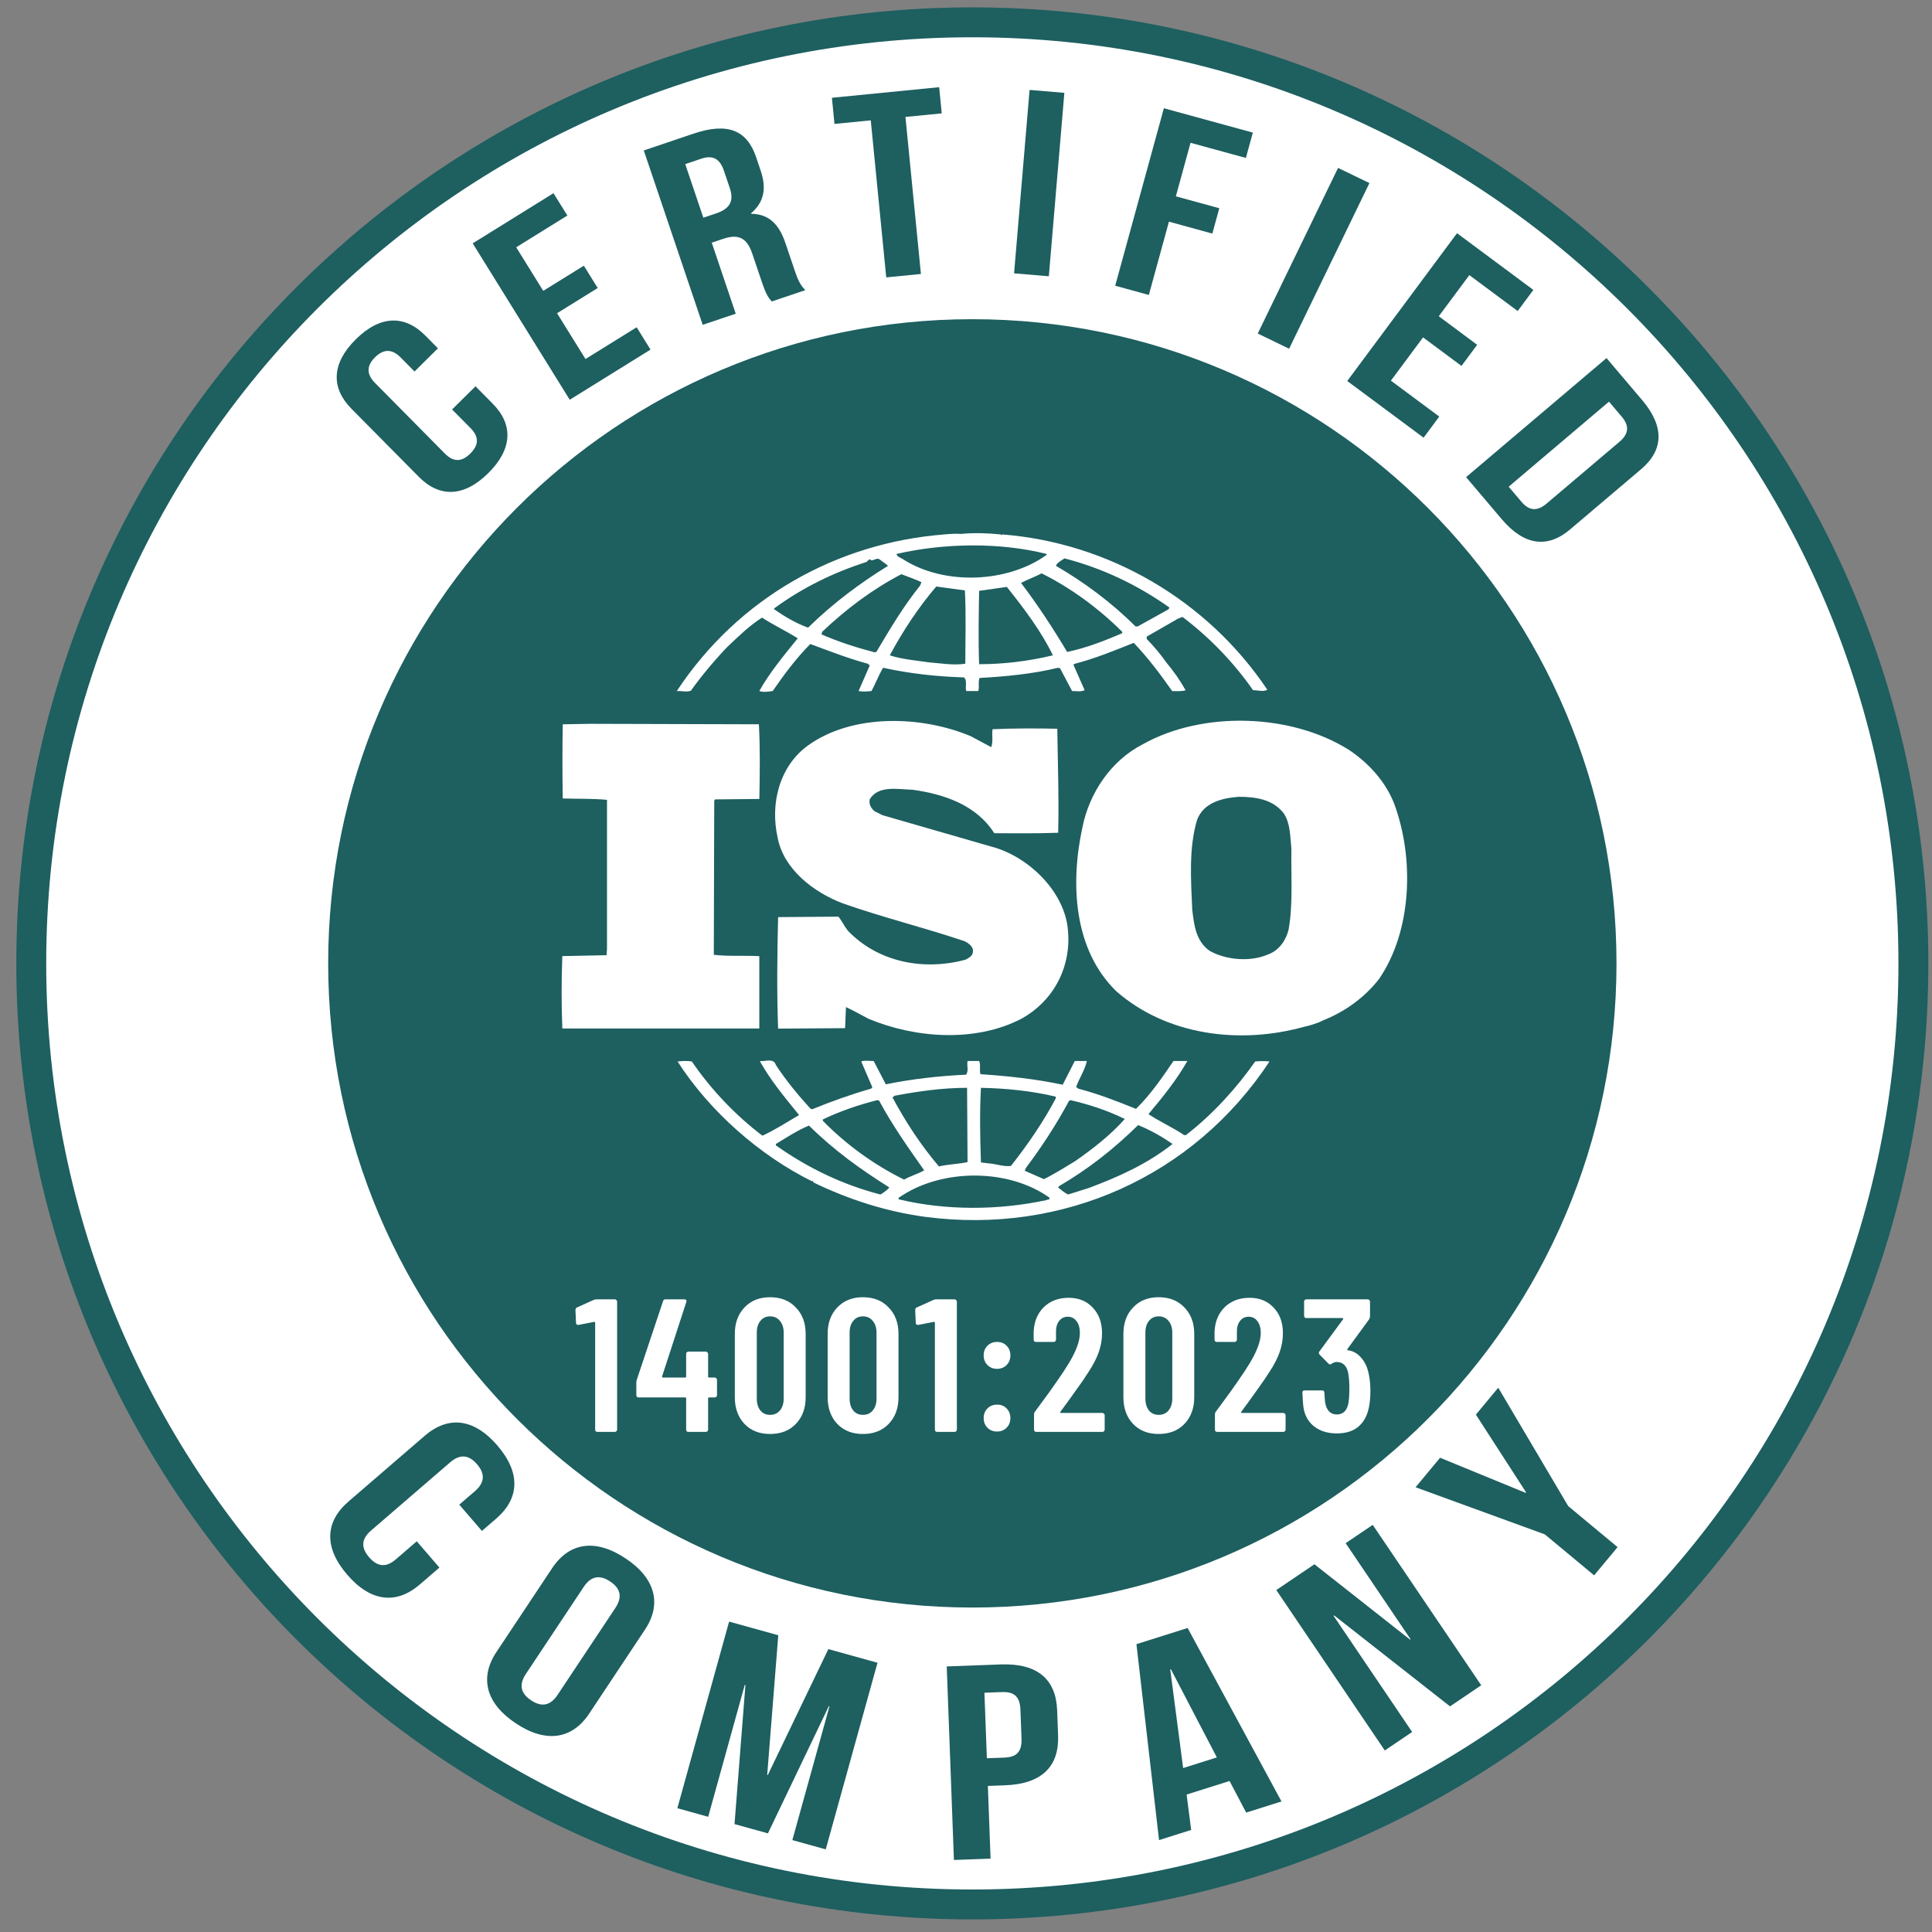 <svg xmlns="http://www.w3.org/2000/svg" width="102" height="102" viewBox="0 0 102 102" fill="none"><rect x="0" y="0" width="102" height="102" fill="#808080" stroke="none"/><path d="M51.334 100.545C78.773 100.545 101.017 78.301 101.017 50.861C101.017 23.422 78.773 1.178 51.334 1.178C23.895 1.178 1.65 23.422 1.65 50.861C1.65 78.301 23.895 100.545 51.334 100.545Z" fill="white"></path><path fill-rule="evenodd" clip-rule="evenodd" d="M51.334 1.968C24.331 1.968 2.44 23.858 2.44 50.862C2.44 77.865 24.331 99.756 51.334 99.756C78.338 99.756 100.228 77.865 100.228 50.862C100.228 23.858 78.338 1.968 51.334 1.968ZM0.861 50.862C0.861 22.986 23.459 0.389 51.334 0.389C79.21 0.389 101.807 22.986 101.807 50.862C101.807 78.737 79.21 101.335 51.334 101.335C23.459 101.335 0.861 78.737 0.861 50.862Z" fill="#1E5F60"></path><path d="M51.335 84.87C70.117 84.87 85.343 69.644 85.343 50.861C85.343 32.079 70.117 16.852 51.335 16.852C32.552 16.852 17.326 32.079 17.326 50.861C17.326 69.644 32.552 84.87 51.335 84.87Z" fill="#1E5F60"></path><path d="M73.607 42.437C73.181 41.322 72.309 40.327 71.247 39.609C68.181 37.662 63.51 37.522 60.352 39.283C58.628 40.161 57.498 41.901 57.145 43.69C56.505 46.63 56.67 50.13 58.935 52.333C61.579 54.649 65.421 55.161 68.842 54.211C69.003 54.179 69.519 54.05 69.875 53.861L69.977 53.819C71.037 53.379 72.051 52.659 72.807 51.685C74.553 49.135 74.672 45.312 73.609 42.439L73.607 42.437ZM68.04 49.041C67.921 49.598 67.544 50.178 66.954 50.386C66.012 50.801 64.737 50.686 63.865 50.202C63.135 49.689 63.04 48.834 62.944 48.023C62.873 46.425 62.758 44.734 63.205 43.271C63.556 42.365 64.524 42.134 65.398 42.067C66.319 42.067 67.212 42.206 67.779 42.947C68.133 43.478 68.11 44.175 68.179 44.801C68.154 46.122 68.272 47.697 68.038 49.041H68.04Z" fill="white"></path><path d="M40.09 50.481C39.311 50.434 38.439 50.502 37.685 50.409L37.709 42.272L37.755 42.204L40.09 42.181C40.115 40.86 40.136 39.444 40.065 38.239L31.176 38.214L29.711 38.239C29.688 39.467 29.688 40.902 29.711 42.155C30.513 42.181 31.267 42.155 32.046 42.227V50.106L32.023 50.43L29.688 50.477C29.639 51.772 29.639 53.025 29.688 54.3H40.088V50.477L40.09 50.481Z" fill="white"></path><path d="M66.268 56.041C65.278 57.455 64.029 58.822 62.663 59.887C62.615 59.959 62.473 59.932 62.428 59.864C61.836 59.493 61.201 59.193 60.633 58.822C61.389 57.919 62.119 57.015 62.687 56.016H61.954C61.366 56.877 60.754 57.779 59.975 58.543C58.936 58.126 57.994 57.755 56.931 57.476L56.815 57.387C56.98 56.919 57.285 56.479 57.38 56.016H56.743L56.105 57.269C54.715 56.968 53.182 56.805 51.766 56.712C51.694 56.505 51.789 56.202 51.694 56.016H51.082C51.034 56.295 51.152 56.504 51.01 56.737C49.548 56.805 48.134 56.968 46.766 57.247L46.127 56.016C45.892 56.016 45.632 55.971 45.469 56.041L46.057 57.408L45.987 57.476C44.922 57.781 43.889 58.151 42.873 58.566L42.778 58.52C42.118 57.8 41.48 57.017 40.962 56.227C40.846 55.831 40.373 56.062 40.113 56.016C40.678 57.036 41.434 57.94 42.188 58.869C41.55 59.242 40.915 59.654 40.253 59.959C38.839 58.892 37.52 57.502 36.527 56.041C36.243 55.996 36.057 56.016 35.772 56.041C37.469 58.683 40.113 61.001 42.873 62.368C42.873 62.368 42.873 62.347 42.899 62.347C42.92 62.347 42.967 62.389 42.92 62.415C44.785 63.318 46.766 63.966 48.864 64.246C56.105 65.194 63.017 62.114 67.024 56.041C66.814 56.016 66.505 56.016 66.268 56.041ZM56.436 58.128L56.506 58.081C57.522 58.312 58.487 58.638 59.384 59.076C58.629 59.932 57.661 60.677 56.766 61.301C56.224 61.625 55.68 61.976 55.113 62.252L54.101 61.811L54.171 61.65C55.022 60.516 55.777 59.354 56.436 58.126V58.128ZM51.787 57.432C53.133 57.457 54.478 57.597 55.727 57.895L55.752 57.965C55.094 59.216 54.266 60.423 53.371 61.557C52.968 61.604 52.592 61.445 52.191 61.42L51.789 61.371C51.743 60.004 51.717 58.799 51.789 57.429L51.787 57.432ZM47.238 57.849C48.464 57.618 49.738 57.432 51.057 57.432L51.082 61.352C50.585 61.464 50.043 61.464 49.571 61.583C48.604 60.444 47.803 59.214 47.12 57.94L47.238 57.846V57.849ZM43.439 59.102C44.361 58.659 45.327 58.333 46.315 58.081L46.413 58.107C47.094 59.381 47.945 60.586 48.792 61.79C48.464 61.976 48.062 62.089 47.731 62.277C46.176 61.513 44.688 60.446 43.439 59.169V59.102ZM46.483 63.064C44.501 62.552 42.662 61.672 40.962 60.469V60.397C41.529 60.052 42.094 59.682 42.708 59.423C44.052 60.749 45.443 61.743 46.955 62.692C46.836 62.832 46.645 62.971 46.483 63.064ZM55.231 63.363C52.731 63.898 49.948 63.92 47.448 63.318C47.401 63.204 47.564 63.179 47.636 63.111C49.829 61.697 53.248 61.697 55.396 63.223C55.466 63.363 55.278 63.318 55.229 63.363H55.231ZM57.496 62.717L56.387 63.064C56.199 62.971 56.033 62.832 55.866 62.692L55.913 62.622C57.422 61.743 58.79 60.677 60.087 59.4C60.724 59.654 61.338 60.004 61.906 60.395C60.585 61.443 59.052 62.135 57.494 62.715L57.496 62.717Z" fill="white"></path><path d="M72.26 72.527C72.32 72.794 72.35 73.091 72.35 73.417C72.35 73.744 72.326 74.024 72.28 74.257C72.2 74.71 72.016 75.061 71.73 75.307C71.45 75.554 71.066 75.677 70.58 75.677C70.073 75.677 69.66 75.544 69.34 75.277C69.02 75.004 68.84 74.634 68.8 74.167C68.786 74.02 68.773 73.807 68.76 73.527C68.76 73.447 68.8 73.407 68.88 73.407H69.8C69.88 73.407 69.92 73.447 69.92 73.527C69.933 73.754 69.946 73.924 69.96 74.037C69.993 74.244 70.063 74.404 70.17 74.517C70.276 74.624 70.413 74.677 70.58 74.677C70.74 74.677 70.873 74.627 70.98 74.527C71.086 74.421 71.156 74.27 71.19 74.077C71.223 73.877 71.24 73.617 71.24 73.297C71.24 72.957 71.216 72.674 71.17 72.447C71.13 72.274 71.06 72.141 70.96 72.047C70.86 71.954 70.733 71.907 70.58 71.907C70.48 71.907 70.39 71.937 70.31 71.997C70.27 72.024 70.24 72.037 70.22 72.037C70.206 72.037 70.18 72.024 70.14 71.997L69.67 71.517C69.643 71.49 69.63 71.46 69.63 71.427C69.63 71.4 69.64 71.374 69.66 71.347L70.91 69.647C70.923 69.634 70.923 69.621 70.91 69.607C70.903 69.594 70.89 69.587 70.87 69.587H68.97C68.936 69.587 68.906 69.577 68.88 69.557C68.86 69.531 68.85 69.501 68.85 69.467V68.717C68.85 68.684 68.86 68.657 68.88 68.637C68.906 68.611 68.936 68.597 68.97 68.597H72.21C72.243 68.597 72.27 68.611 72.29 68.637C72.316 68.657 72.33 68.684 72.33 68.717V69.507C72.33 69.554 72.313 69.604 72.28 69.657L71.14 71.217C71.113 71.257 71.12 71.281 71.16 71.287C71.433 71.32 71.666 71.451 71.86 71.677C72.06 71.904 72.193 72.187 72.26 72.527Z" fill="white"></path><path d="M65.532 74.537C65.519 74.55 65.515 74.564 65.522 74.577C65.529 74.59 65.542 74.597 65.562 74.597H67.752C67.785 74.597 67.812 74.61 67.832 74.637C67.859 74.657 67.872 74.684 67.872 74.717V75.477C67.872 75.51 67.859 75.54 67.832 75.567C67.812 75.587 67.785 75.597 67.752 75.597H64.262C64.229 75.597 64.199 75.587 64.172 75.567C64.152 75.54 64.142 75.51 64.142 75.477V74.677C64.142 74.617 64.159 74.567 64.192 74.527L64.582 73.997C64.842 73.65 65.095 73.297 65.342 72.937C65.595 72.577 65.809 72.254 65.982 71.967C66.369 71.327 66.562 70.797 66.562 70.377C66.562 70.11 66.502 69.9 66.382 69.747C66.269 69.594 66.115 69.517 65.922 69.517C65.729 69.517 65.575 69.594 65.462 69.747C65.349 69.894 65.295 70.09 65.302 70.337V70.727C65.302 70.76 65.289 70.79 65.262 70.817C65.242 70.837 65.215 70.847 65.182 70.847H64.242C64.209 70.847 64.179 70.837 64.152 70.817C64.132 70.79 64.122 70.76 64.122 70.727V70.297C64.149 69.764 64.329 69.334 64.662 69.007C65.002 68.68 65.439 68.517 65.972 68.517C66.499 68.517 66.922 68.69 67.242 69.037C67.569 69.377 67.732 69.827 67.732 70.387C67.732 70.72 67.675 71.05 67.562 71.377C67.449 71.704 67.269 72.054 67.022 72.427C66.855 72.694 66.655 72.987 66.422 73.307C66.195 73.627 66.045 73.837 65.972 73.937C65.772 74.204 65.625 74.404 65.532 74.537Z" fill="white"></path><path d="M61.17 75.707C60.611 75.707 60.16 75.531 59.821 75.177C59.48 74.817 59.31 74.347 59.31 73.767V70.427C59.31 69.847 59.48 69.381 59.821 69.027C60.16 68.667 60.611 68.487 61.17 68.487C61.737 68.487 62.191 68.667 62.531 69.027C62.877 69.381 63.05 69.847 63.05 70.427V73.767C63.05 74.347 62.877 74.817 62.531 75.177C62.191 75.531 61.737 75.707 61.17 75.707ZM61.17 74.697C61.391 74.697 61.564 74.621 61.691 74.467C61.824 74.307 61.891 74.097 61.891 73.837V70.357C61.891 70.097 61.824 69.891 61.691 69.737C61.564 69.577 61.391 69.497 61.17 69.497C60.957 69.497 60.787 69.577 60.66 69.737C60.534 69.891 60.471 70.097 60.471 70.357V73.837C60.471 74.097 60.534 74.307 60.66 74.467C60.787 74.621 60.957 74.697 61.17 74.697Z" fill="white"></path><path d="M55.982 74.537C55.969 74.55 55.966 74.564 55.972 74.577C55.979 74.59 55.992 74.597 56.012 74.597H58.202C58.236 74.597 58.262 74.61 58.282 74.637C58.309 74.657 58.322 74.684 58.322 74.717V75.477C58.322 75.51 58.309 75.54 58.282 75.567C58.262 75.587 58.236 75.597 58.202 75.597H54.712C54.679 75.597 54.649 75.587 54.622 75.567C54.602 75.54 54.592 75.51 54.592 75.477V74.677C54.592 74.617 54.609 74.567 54.642 74.527L55.032 73.997C55.292 73.65 55.546 73.297 55.792 72.937C56.046 72.577 56.259 72.254 56.432 71.967C56.819 71.327 57.012 70.797 57.012 70.377C57.012 70.11 56.952 69.9 56.832 69.747C56.719 69.594 56.566 69.517 56.372 69.517C56.179 69.517 56.026 69.594 55.912 69.747C55.799 69.894 55.746 70.09 55.752 70.337V70.727C55.752 70.76 55.739 70.79 55.712 70.817C55.692 70.837 55.666 70.847 55.632 70.847H54.692C54.659 70.847 54.629 70.837 54.602 70.817C54.582 70.79 54.572 70.76 54.572 70.727V70.297C54.599 69.764 54.779 69.334 55.112 69.007C55.452 68.68 55.889 68.517 56.422 68.517C56.949 68.517 57.372 68.69 57.692 69.037C58.019 69.377 58.182 69.827 58.182 70.387C58.182 70.72 58.126 71.05 58.012 71.377C57.899 71.704 57.719 72.054 57.472 72.427C57.306 72.694 57.106 72.987 56.872 73.307C56.646 73.627 56.496 73.837 56.422 73.937C56.222 74.204 56.076 74.404 55.982 74.537Z" fill="white"></path><path d="M52.643 72.268C52.436 72.268 52.266 72.201 52.133 72.068C51.999 71.934 51.933 71.764 51.933 71.558C51.933 71.351 51.999 71.181 52.133 71.048C52.266 70.914 52.436 70.848 52.643 70.848C52.849 70.848 53.016 70.914 53.143 71.048C53.276 71.181 53.343 71.351 53.343 71.558C53.343 71.764 53.276 71.934 53.143 72.068C53.009 72.201 52.843 72.268 52.643 72.268ZM52.643 75.578C52.436 75.578 52.266 75.511 52.133 75.378C51.999 75.244 51.933 75.074 51.933 74.868C51.933 74.661 51.999 74.491 52.133 74.358C52.266 74.224 52.436 74.158 52.643 74.158C52.849 74.158 53.016 74.224 53.143 74.358C53.276 74.491 53.343 74.661 53.343 74.868C53.343 75.074 53.276 75.244 53.143 75.378C53.009 75.511 52.843 75.578 52.643 75.578Z" fill="white"></path><path d="M49.288 68.627C49.335 68.607 49.385 68.597 49.438 68.597H50.398C50.432 68.597 50.458 68.611 50.478 68.637C50.505 68.657 50.518 68.684 50.518 68.717V75.477C50.518 75.51 50.505 75.54 50.478 75.567C50.458 75.587 50.432 75.597 50.398 75.597H49.478C49.445 75.597 49.415 75.587 49.388 75.567C49.368 75.54 49.358 75.51 49.358 75.477V69.837C49.358 69.824 49.352 69.811 49.338 69.797C49.332 69.784 49.322 69.781 49.308 69.787L48.488 69.947H48.458C48.385 69.947 48.348 69.91 48.348 69.837L48.318 69.167C48.318 69.1 48.345 69.054 48.398 69.027L49.288 68.627Z" fill="white"></path><path d="M45.556 75.707C44.996 75.707 44.546 75.531 44.206 75.177C43.866 74.817 43.696 74.347 43.696 73.767V70.427C43.696 69.847 43.866 69.381 44.206 69.027C44.546 68.667 44.996 68.487 45.556 68.487C46.123 68.487 46.576 68.667 46.916 69.027C47.263 69.381 47.436 69.847 47.436 70.427V73.767C47.436 74.347 47.263 74.817 46.916 75.177C46.576 75.531 46.123 75.707 45.556 75.707ZM45.556 74.697C45.776 74.697 45.95 74.621 46.076 74.467C46.21 74.307 46.276 74.097 46.276 73.837V70.357C46.276 70.097 46.21 69.891 46.076 69.737C45.95 69.577 45.776 69.497 45.556 69.497C45.343 69.497 45.173 69.577 45.046 69.737C44.92 69.891 44.856 70.097 44.856 70.357V73.837C44.856 74.097 44.92 74.307 45.046 74.467C45.173 74.621 45.343 74.697 45.556 74.697Z" fill="white"></path><path d="M40.655 75.707C40.095 75.707 39.645 75.531 39.305 75.177C38.965 74.817 38.795 74.347 38.795 73.767V70.427C38.795 69.847 38.965 69.381 39.305 69.027C39.645 68.667 40.095 68.487 40.655 68.487C41.222 68.487 41.675 68.667 42.015 69.027C42.362 69.381 42.535 69.847 42.535 70.427V73.767C42.535 74.347 42.362 74.817 42.015 75.177C41.675 75.531 41.222 75.707 40.655 75.707ZM40.655 74.697C40.875 74.697 41.048 74.621 41.175 74.467C41.308 74.307 41.375 74.097 41.375 73.837V70.357C41.375 70.097 41.308 69.891 41.175 69.737C41.048 69.577 40.875 69.497 40.655 69.497C40.442 69.497 40.272 69.577 40.145 69.737C40.018 69.891 39.955 70.097 39.955 70.357V73.837C39.955 74.097 40.018 74.307 40.145 74.467C40.272 74.621 40.442 74.697 40.655 74.697Z" fill="white"></path><path d="M37.735 72.727C37.768 72.727 37.795 72.74 37.815 72.767C37.841 72.787 37.855 72.814 37.855 72.847V73.657C37.855 73.691 37.841 73.721 37.815 73.747C37.795 73.767 37.768 73.777 37.735 73.777H37.435C37.401 73.777 37.385 73.794 37.385 73.827V75.477C37.385 75.51 37.371 75.54 37.345 75.567C37.325 75.587 37.298 75.597 37.265 75.597H36.345C36.311 75.597 36.281 75.587 36.255 75.567C36.235 75.54 36.225 75.51 36.225 75.477V73.827C36.225 73.794 36.208 73.777 36.175 73.777H33.715C33.681 73.777 33.651 73.767 33.625 73.747C33.605 73.721 33.595 73.691 33.595 73.657V73.007C33.595 72.947 33.601 72.897 33.615 72.857L35.005 68.697C35.025 68.63 35.068 68.597 35.135 68.597H36.135C36.175 68.597 36.205 68.611 36.225 68.637C36.245 68.657 36.248 68.691 36.235 68.737L34.955 72.667C34.948 72.707 34.961 72.727 34.995 72.727H36.175C36.208 72.727 36.225 72.71 36.225 72.677V71.477C36.225 71.444 36.235 71.417 36.255 71.397C36.281 71.371 36.311 71.357 36.345 71.357H37.265C37.298 71.357 37.325 71.371 37.345 71.397C37.371 71.417 37.385 71.444 37.385 71.477V72.677C37.385 72.71 37.401 72.727 37.435 72.727H37.735Z" fill="white"></path><path d="M31.351 68.627C31.398 68.607 31.448 68.597 31.501 68.597H32.461C32.494 68.597 32.521 68.611 32.541 68.637C32.568 68.657 32.581 68.684 32.581 68.717V75.477C32.581 75.51 32.568 75.54 32.541 75.567C32.521 75.587 32.494 75.597 32.461 75.597H31.541C31.508 75.597 31.477 75.587 31.451 75.567C31.431 75.54 31.421 75.51 31.421 75.477V69.837C31.421 69.824 31.414 69.811 31.401 69.797C31.394 69.784 31.384 69.781 31.371 69.787L30.551 69.947H30.521C30.448 69.947 30.411 69.91 30.411 69.837L30.381 69.167C30.381 69.1 30.407 69.054 30.461 69.027L31.351 68.627Z" fill="white"></path><path d="M36.482 36.456C37.049 35.667 37.684 34.905 38.391 34.162C39.003 33.582 39.57 33.027 40.231 32.608C40.845 33.002 41.528 33.33 42.117 33.7C41.387 34.6 40.633 35.508 40.089 36.48C40.254 36.551 40.561 36.528 40.798 36.48C41.387 35.622 42.024 34.765 42.779 34.001C43.791 34.373 44.784 34.765 45.823 35.044L45.916 35.138L45.328 36.482C45.588 36.53 45.754 36.507 46.012 36.482C46.224 36.09 46.386 35.65 46.624 35.254C47.993 35.559 49.432 35.718 50.895 35.764C51.084 35.929 50.942 36.276 51.012 36.484H51.649C51.719 36.255 51.626 35.997 51.719 35.792C53.088 35.72 54.526 35.58 55.851 35.256L55.965 35.281L56.602 36.484C56.816 36.484 57.097 36.532 57.263 36.437L56.672 35.097L56.721 35.051C57.802 34.771 58.819 34.354 59.856 33.939C60.588 34.703 61.27 35.607 61.886 36.486C62.144 36.486 62.402 36.511 62.593 36.439C62.309 35.931 61.953 35.423 61.579 34.979C61.27 34.538 60.942 34.147 60.539 33.73V33.611L62.191 32.663L62.43 32.57C63.867 33.658 65.139 34.979 66.155 36.439C66.439 36.439 66.676 36.537 66.911 36.418C63.748 31.691 58.537 28.652 52.902 28.215L52.877 28.26L52.83 28.215C52.193 28.148 51.414 28.12 50.73 28.188C50.472 28.167 50.165 28.188 49.858 28.215C44.198 28.654 38.986 31.552 35.73 36.486C35.968 36.463 36.249 36.558 36.486 36.463L36.482 36.456ZM46.27 34.418L46.175 34.439C45.207 34.187 44.263 33.882 43.368 33.491L43.412 33.351C44.71 32.123 46.077 31.103 47.587 30.315C47.942 30.455 48.296 30.569 48.647 30.735L48.577 30.915C47.68 32.03 46.973 33.232 46.268 34.418H46.27ZM50.963 35.042C50.305 35.135 49.714 35.021 49.051 34.97C48.416 34.877 47.614 34.809 46.977 34.598C47.661 33.328 48.463 32.098 49.43 30.965L50.94 31.171C51.01 32.373 50.963 33.766 50.963 35.042ZM51.693 35.068C51.647 33.836 51.67 32.47 51.693 31.194C52.165 31.126 52.684 31.054 53.156 30.986C54.077 32.142 54.974 33.33 55.588 34.598C54.314 34.903 53.014 35.066 51.695 35.066L51.693 35.068ZM59.218 33.444C58.296 33.836 57.352 34.208 56.34 34.42C55.609 33.192 54.807 31.964 53.907 30.777C54.238 30.597 54.64 30.457 54.993 30.271C56.53 31.035 58.014 32.123 59.263 33.372L59.218 33.444ZM56.198 29.479C58.179 29.991 60.042 30.87 61.74 32.075L61.693 32.168L60.067 33.072H59.949C58.7 31.823 57.237 30.735 55.751 29.875C55.798 29.712 56.035 29.596 56.198 29.481V29.479ZM55.256 29.248V29.295C53.203 30.775 49.877 30.915 47.709 29.547C47.589 29.454 47.354 29.409 47.331 29.246C49.831 28.669 52.779 28.622 55.256 29.246V29.248ZM40.868 32.123C42.354 31.035 44.005 30.224 45.751 29.668C45.823 29.596 45.868 29.528 45.963 29.528V29.575C46.151 29.619 46.293 29.409 46.458 29.547C46.6 29.666 46.767 29.759 46.884 29.873C45.421 30.775 43.982 31.842 42.663 33.137C42.026 32.908 41.437 32.559 40.87 32.166V32.121L40.868 32.123Z" fill="white"></path><path d="M50.988 50.663C48.769 51.266 46.362 50.806 44.76 49.134C44.574 48.901 44.453 48.626 44.265 48.395L41.081 48.419C41.032 50.294 41.009 52.451 41.081 54.306L44.616 54.282L44.663 53.169C45.065 53.353 45.465 53.586 45.867 53.793C48.321 54.813 51.479 55.046 53.909 53.793C55.678 52.822 56.623 50.946 56.362 48.925C56.104 46.958 54.216 45.172 52.306 44.687L46.597 43.04L46.174 42.83C45.986 42.669 45.867 42.462 45.914 42.206C46.362 41.442 47.4 41.675 48.179 41.694C49.83 41.926 51.528 42.483 52.495 43.99C53.532 43.99 54.734 44.011 55.867 43.965C55.913 42.066 55.846 40.398 55.82 38.474C54.76 38.449 53.462 38.449 52.402 38.499C52.355 38.775 52.446 39.166 52.33 39.446L51.246 38.865C48.651 37.778 45.018 37.663 42.66 39.355C41.126 40.466 40.656 42.462 41.056 44.221C41.363 45.889 42.965 47.117 44.5 47.695C46.597 48.436 48.793 48.971 50.918 49.689C51.13 49.784 51.411 49.994 51.364 50.248C51.364 50.453 51.151 50.572 50.988 50.66V50.663Z" fill="white"></path><path d="M25.102 20.392L26.011 21.311C27.105 22.416 27.063 23.707 25.778 24.979C24.493 26.252 23.202 26.277 22.109 25.172L18.555 21.58C17.461 20.475 17.503 19.183 18.788 17.911C20.073 16.641 21.364 16.614 22.456 17.719L23.121 18.39L21.885 19.613L21.152 18.872C20.663 18.379 20.217 18.451 19.8 18.862C19.383 19.274 19.307 19.721 19.796 20.214L23.487 23.946C23.976 24.439 24.412 24.359 24.829 23.946C25.246 23.534 25.331 23.097 24.844 22.604L23.868 21.618L25.105 20.394L25.102 20.392Z" fill="#1E5F60"></path><path d="M28.677 15.358L30.824 14.027L31.556 15.206L29.41 16.537L30.911 18.955L33.612 17.278L34.344 18.457L30.079 21.105L24.956 12.848L29.221 10.2L29.954 11.379L27.253 13.055L28.68 15.356L28.677 15.358Z" fill="#1E5F60"></path><path d="M40.746 15.917C40.57 15.712 40.458 15.589 40.206 14.84L39.717 13.394C39.429 12.539 38.972 12.342 38.181 12.609L37.577 12.812L38.843 16.561L37.099 17.149L33.989 7.943L36.62 7.054C38.428 6.445 39.44 6.878 39.92 8.299L40.164 9.023C40.484 9.969 40.323 10.697 39.648 11.262L39.656 11.288C40.63 11.296 41.146 11.883 41.47 12.844L41.951 14.264C42.101 14.711 42.228 15.034 42.518 15.318L40.742 15.917H40.746ZM36.178 8.667L37.133 11.495L37.814 11.264C38.464 11.044 38.782 10.674 38.532 9.937L38.225 9.029C38.003 8.371 37.636 8.174 37.016 8.381L36.176 8.665L36.178 8.667Z" fill="#1E5F60"></path><path d="M43.921 5.162L49.583 4.603L49.719 5.985L47.803 6.174L48.62 14.465L46.789 14.645L45.972 6.354L44.056 6.542L43.921 5.16V5.162Z" fill="#1E5F60"></path><path d="M54.357 4.747L56.193 4.902L55.373 14.586L53.538 14.431L54.357 4.747Z" fill="#1E5F60"></path><path d="M62.08 10.365L64.372 10.994L64.006 12.332L61.714 11.703L60.653 15.572L58.877 15.085L61.447 5.714L66.144 7.001L65.776 8.339L62.854 7.539L62.08 10.363V10.365Z" fill="#1E5F60"></path><path d="M70.641 8.864L72.299 9.666L68.059 18.411L66.403 17.608L70.643 8.864H70.641Z" fill="#1E5F60"></path><path d="M75.959 16.696L77.986 18.204L77.159 19.319L75.131 17.812L73.433 20.096L75.986 21.993L75.158 23.108L71.128 20.115L76.924 12.312L80.954 15.306L80.126 16.421L77.574 14.525L75.959 16.698V16.696Z" fill="#1E5F60"></path><path d="M84.815 18.904L86.699 21.125C87.889 22.528 87.828 23.767 86.642 24.772L82.893 27.951C81.708 28.957 80.476 28.815 79.286 27.412L77.402 25.191L84.815 18.906V18.904ZM84.947 21.205L79.65 25.695L80.321 26.487C80.7 26.933 81.117 27.039 81.649 26.59L85.503 23.322C86.033 22.873 85.997 22.444 85.618 21.997L84.947 21.205Z" fill="#1E5F60"></path><path d="M23.197 82.762L22.168 83.649C20.93 84.718 19.577 84.58 18.335 83.141C17.092 81.701 17.158 80.344 18.396 79.275L22.422 75.804C23.661 74.735 25.013 74.872 26.256 76.312C27.498 77.751 27.433 79.108 26.195 80.177L25.443 80.825L24.247 79.438L25.077 78.723C25.629 78.247 25.587 77.77 25.185 77.305C24.783 76.837 24.319 76.727 23.767 77.203L19.586 80.808C19.033 81.284 19.086 81.75 19.488 82.216C19.891 82.681 20.344 82.804 20.896 82.328L22.003 81.373L23.199 82.76L23.197 82.762Z" fill="#1E5F60"></path><path d="M29.152 82.789C30.058 81.426 31.441 81.222 33.024 82.274C34.607 83.326 34.954 84.681 34.048 86.042L31.106 90.471C30.2 91.834 28.818 92.037 27.234 90.985C25.651 89.933 25.304 88.578 26.21 87.217L29.152 82.789ZM27.764 88.375C27.359 88.983 27.529 89.429 28.041 89.77C28.553 90.111 29.029 90.094 29.434 89.486L32.49 84.889C32.895 84.281 32.725 83.835 32.213 83.494C31.701 83.153 31.224 83.17 30.82 83.777L27.764 88.375Z" fill="#1E5F60"></path><path d="M40.502 93.704L40.536 93.712L43.733 87.065L46.328 87.785L43.595 97.637L41.832 97.148L43.792 90.084L43.758 90.076L40.543 96.792L38.779 96.303L39.355 88.96L39.321 88.951L37.389 95.918L35.761 95.465L38.493 85.613L41.089 86.333L40.505 93.704H40.502Z" fill="#1E5F60"></path><path d="M55.813 90.293L55.862 91.621C55.923 93.255 55.007 94.182 53.07 94.254L52.155 94.288L52.297 98.126L50.362 98.198L49.983 87.98L52.833 87.874C54.767 87.802 55.752 88.657 55.811 90.291L55.813 90.293ZM51.973 89.368L52.102 92.827L53.017 92.793C53.633 92.77 53.959 92.524 53.931 91.794L53.874 90.262C53.847 89.531 53.504 89.311 52.888 89.334L51.973 89.368Z" fill="#1E5F60"></path><path d="M67.654 95.108L65.792 95.696L64.915 94.028L62.648 94.743L62.888 96.612L61.192 97.148L59.998 86.803L62.701 85.95L67.657 95.11L67.654 95.108ZM62.464 93.344L64.244 92.783L61.816 88.126L61.782 88.137L62.464 93.344Z" fill="#1E5F60"></path><path d="M70.434 85.287L70.405 85.306L74.554 91.44L73.11 92.416L67.382 83.947L69.395 82.586L74.441 86.561L74.471 86.542L71.044 81.472L72.473 80.505L78.201 88.974L76.554 90.088L70.436 85.285L70.434 85.287Z" fill="#1E5F60"></path><path d="M81.558 81.007L74.735 78.52L76.029 76.962L80.546 78.816L80.569 78.788L77.919 74.686L79.1 73.264L82.794 79.515L85.4 81.68L84.162 83.17L81.556 81.005L81.558 81.007Z" fill="#1E5F60"></path></svg>
